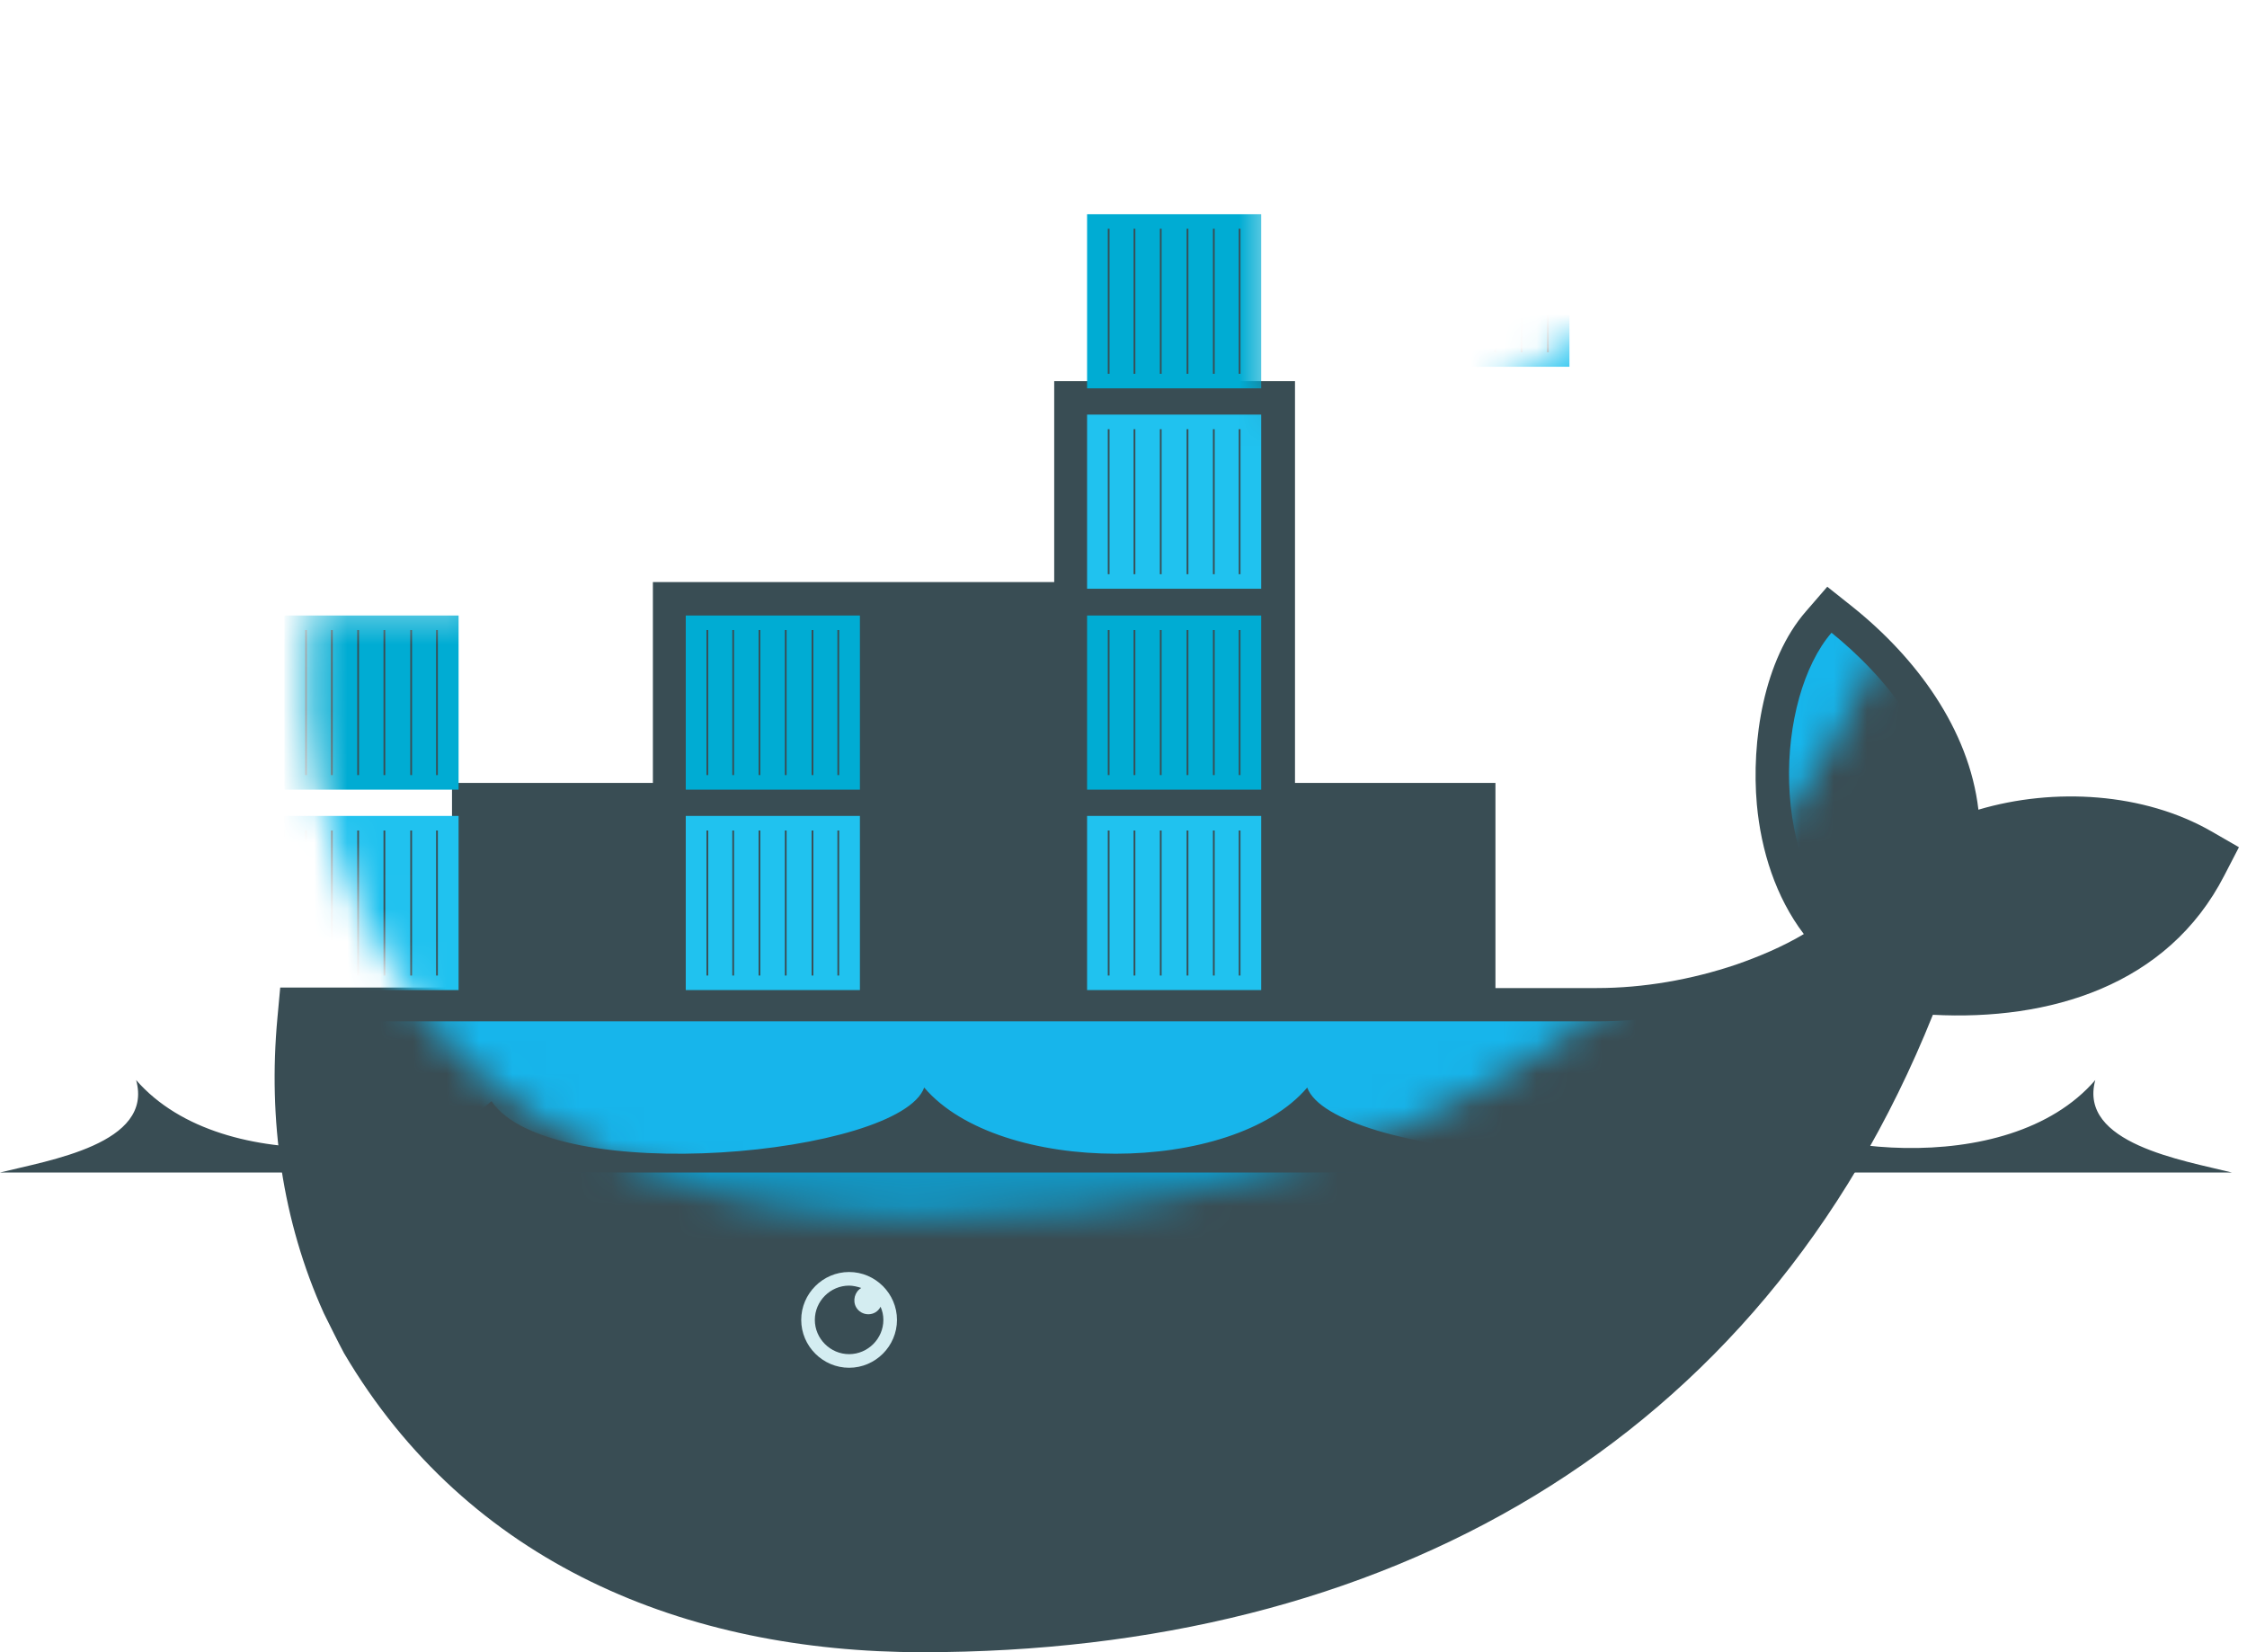 <?xml version="1.0" encoding="UTF-8"?> <svg xmlns="http://www.w3.org/2000/svg" width="68" height="50" viewBox="0 0 68 50" fill="none"><path d="M39.176 23.693H45.256V29.901H48.324C49.744 29.901 51.193 29.645 52.542 29.19C53.196 28.963 53.949 28.651 54.588 28.267C53.736 27.145 53.295 25.739 53.167 24.347C52.997 22.443 53.366 19.972 54.659 18.494L55.298 17.756L56.065 18.366C57.983 19.901 59.588 22.06 59.872 24.503C62.173 23.821 64.886 23.991 66.918 25.156L67.756 25.639L67.315 26.491C65.597 29.844 62.003 30.895 58.494 30.71C53.239 43.807 41.79 50 27.912 50C20.738 50 14.162 47.315 10.412 40.952C10.199 40.554 10 40.142 9.801 39.744C8.537 36.946 8.111 33.878 8.395 30.81L8.48 29.886H13.679V23.693H19.758V17.614H31.903V11.534H39.19V23.693" fill="#394D54"></path><mask id="mask0_241_2676" style="mask-type:luminance" maskUnits="userSpaceOnUse" x="9" y="0" width="58" height="37"><path d="M20.185 0V12.216H14.347V18.324H9.46L9.403 18.849C9.091 22.173 9.673 25.241 11.008 27.869L11.463 28.679C11.733 29.162 12.046 29.616 12.372 30.057C12.699 30.497 12.827 30.739 13.026 31.037C16.548 35 21.818 36.918 27.884 36.918C41.335 36.918 52.756 30.952 57.798 17.571C61.378 17.94 64.815 17.017 66.392 13.963C63.892 12.528 60.682 12.983 58.835 13.921L63.736 0.014L44.617 12.216H38.508V0H20.185Z" fill="white"></path></mask><g mask="url(#mask0_241_2676)"><path d="M32.898 6.482H38.167V11.752H32.898V6.482Z" fill="#00ACD3"></path><path d="M32.898 12.547H38.167V17.817H32.898V12.547Z" fill="#20C2EF"></path><path d="M33.551 11.312V6.922V11.312ZM34.332 11.312V6.922V11.312ZM35.127 11.312V6.922V11.312ZM35.937 11.312V6.922V11.312ZM36.733 11.312V6.922V11.312ZM37.514 11.312V6.922V11.312Z" fill="black"></path><path d="M33.551 11.312V6.922M34.332 11.312V6.922M35.127 11.312V6.922M35.937 11.312V6.922M36.733 11.312V6.922M37.514 11.312V6.922" stroke="#394D54" stroke-width="0.053" stroke-miterlimit="10"></path><path d="M33.551 17.377V12.988V17.377ZM34.332 17.377V12.988V17.377ZM35.127 17.377V12.988V17.377ZM35.937 17.377V12.988V17.377ZM36.733 17.377V12.988V17.377ZM37.514 17.377V12.988V17.377Z" fill="black"></path><path d="M33.551 17.377V12.988M34.332 17.377V12.988M35.127 17.377V12.988M35.937 17.377V12.988M36.733 17.377V12.988M37.514 17.377V12.988" stroke="#394D54" stroke-width="0.053" stroke-miterlimit="10"></path><path d="M42.225 -0.236H47.495V5.02H42.225V-0.236Z" fill="#00ACD3"></path><path d="M42.225 5.843H47.495V11.099H42.225V5.843Z" fill="#20C2EF"></path><path d="M42.864 4.594V0.204V4.594ZM43.66 4.594V0.204V4.594ZM44.455 4.594V0.204V4.594ZM45.251 4.594V0.204V4.594ZM46.046 4.594V0.204V4.594ZM46.842 4.594V0.204V4.594Z" fill="black"></path><path d="M42.864 4.594V0.204M43.66 4.594V0.204M44.455 4.594V0.204M45.251 4.594V0.204M46.046 4.594V0.204M46.842 4.594V0.204" stroke="#394D54" stroke-width="0.053" stroke-miterlimit="10"></path><path d="M42.864 10.659V6.27V10.659ZM43.66 10.659V6.27V10.659ZM44.455 10.659V6.27V10.659ZM45.251 10.659V6.27V10.659ZM46.046 10.659V6.27V10.659ZM46.842 10.659V6.27V10.659Z" fill="black"></path><path d="M42.864 10.659V6.27M43.66 10.659V6.27M44.455 10.659V6.27M45.251 10.659V6.27M46.046 10.659V6.27M46.842 10.659V6.27" stroke="#394D54" stroke-width="0.053" stroke-miterlimit="10"></path><path d="M8.608 18.627H13.878V23.897H8.608V18.627Z" fill="#00ACD3"></path><path d="M8.608 24.692H13.878V29.962H8.608V24.692Z" fill="#20C2EF"></path><path d="M9.261 23.456V19.067V23.456ZM10.043 23.456V19.067V23.456ZM10.838 23.456V19.067V23.456ZM11.633 23.456V19.067V23.456ZM12.443 23.456V19.067V23.456ZM13.224 23.456V19.067V23.456Z" fill="black"></path><path d="M9.261 23.456V19.067M10.043 23.456V19.067M10.838 23.456V19.067M11.633 23.456V19.067M12.443 23.456V19.067M13.224 23.456V19.067" stroke="#394D54" stroke-width="0.053" stroke-miterlimit="10"></path><path d="M9.261 29.522V25.133V29.522ZM10.043 29.522V25.133V29.522ZM10.838 29.522V25.133V29.522ZM11.633 29.522V25.133V29.522ZM12.443 29.522V25.133V29.522ZM13.224 29.522V25.133V29.522Z" fill="black"></path><path d="M9.261 29.522V25.133M10.043 29.522V25.133M10.838 29.522V25.133M11.633 29.522V25.133M12.443 29.522V25.133M13.224 29.522V25.133" stroke="#394D54" stroke-width="0.053" stroke-miterlimit="10"></path><path d="M20.753 18.627H26.023V23.897H20.753V18.627Z" fill="#00ACD3"></path><path d="M20.753 24.692H26.023V29.962H20.753V24.692Z" fill="#20C2EF"></path><path d="M21.406 23.456V19.067V23.456ZM22.188 23.456V19.067V23.456ZM22.983 23.456V19.067V23.456ZM23.778 23.456V19.067V23.456ZM24.588 23.456V19.067V23.456ZM25.369 23.456V19.067V23.456Z" fill="black"></path><path d="M21.406 23.456V19.067M22.188 23.456V19.067M22.983 23.456V19.067M23.778 23.456V19.067M24.588 23.456V19.067M25.369 23.456V19.067" stroke="#394D54" stroke-width="0.053" stroke-miterlimit="10"></path><path d="M21.406 29.522V25.133V29.522ZM22.188 29.522V25.133V29.522ZM22.983 29.522V25.133V29.522ZM23.778 29.522V25.133V29.522ZM24.588 29.522V25.133V29.522ZM25.369 29.522V25.133V29.522Z" fill="black"></path><path d="M21.406 29.522V25.133M22.188 29.522V25.133M22.983 29.522V25.133M23.778 29.522V25.133M24.588 29.522V25.133M25.369 29.522V25.133" stroke="#394D54" stroke-width="0.053" stroke-miterlimit="10"></path><path d="M32.898 18.627H38.167V23.897H32.898V18.627Z" fill="#00ACD3"></path><path d="M32.898 24.692H38.167V29.962H32.898V24.692Z" fill="#20C2EF"></path><path d="M33.551 23.456V19.067V23.456ZM34.332 23.456V19.067V23.456ZM35.127 23.456V19.067V23.456ZM35.937 23.456V19.067V23.456ZM36.733 23.456V19.067V23.456ZM37.514 23.456V19.067V23.456Z" fill="black"></path><path d="M33.551 23.456V19.067M34.332 23.456V19.067M35.127 23.456V19.067M35.937 23.456V19.067M36.733 23.456V19.067M37.514 23.456V19.067" stroke="#394D54" stroke-width="0.053" stroke-miterlimit="10"></path><path d="M33.551 29.522V25.133V29.522ZM34.332 29.522V25.133V29.522ZM35.127 29.522V25.133V29.522ZM35.937 29.522V25.133V29.522ZM36.733 29.522V25.133V29.522ZM37.514 29.522V25.133V29.522Z" fill="black"></path><path d="M33.551 29.522V25.133M34.332 29.522V25.133M35.127 29.522V25.133M35.937 29.522V25.133M36.733 29.522V25.133M37.514 29.522V25.133" stroke="#394D54" stroke-width="0.053" stroke-miterlimit="10"></path><path d="M58.849 25.98C59.261 22.812 56.889 20.327 55.426 19.148C53.736 21.108 53.466 26.236 56.122 28.395C54.645 29.716 51.52 30.909 48.324 30.909H9.034C8.721 34.247 9.034 50.312 9.034 50.312H66.662L66.406 26.037C63.906 24.588 60.696 25.057 58.849 25.98Z" fill="#17B5EB"></path><path d="M9.034 35.185V50.327H66.662V35.185" fill="black" fill-opacity="0.17"></path><path d="M59.091 25.866C53.551 33.026 45.611 39.261 37.074 42.528C29.46 45.455 22.827 45.469 18.253 43.125C17.756 42.841 17.273 42.543 16.79 42.244C13.438 39.901 11.548 36.023 11.705 30.909H9.034V50.327H66.662V24.815H60.029L59.091 25.866Z" fill="black" fill-opacity="0.085"></path></g><path d="M12.117 42.628C15.881 42.827 19.887 42.869 23.395 41.776" stroke="#394D54" stroke-width="0.116" stroke-miterlimit="10" stroke-linecap="round"></path><path d="M27.145 39.943C27.145 40.739 26.491 41.392 25.696 41.392C24.901 41.392 24.247 40.739 24.247 39.943C24.247 39.148 24.901 38.494 25.696 38.494C26.491 38.494 27.145 39.148 27.145 39.943Z" fill="#D4EDF1"></path><path d="M26.065 38.977C25.866 39.091 25.796 39.361 25.909 39.56C25.98 39.688 26.122 39.773 26.278 39.773C26.435 39.773 26.577 39.688 26.648 39.545C26.704 39.673 26.733 39.801 26.733 39.943C26.733 40.511 26.264 40.98 25.696 40.98C25.128 40.98 24.659 40.511 24.659 39.943C24.659 39.375 25.128 38.906 25.696 38.906C25.81 38.906 25.938 38.935 26.065 38.977ZM0 35.483H67.543C66.065 35.114 62.883 34.602 63.409 32.685C60.739 35.781 54.29 34.858 52.656 33.324C50.838 35.952 40.298 34.957 39.56 32.912C37.287 35.582 30.241 35.582 27.969 32.912C27.23 34.957 16.676 35.966 14.872 33.324C13.239 34.844 6.804 35.767 4.119 32.685C4.659 34.617 1.477 35.114 0 35.483Z" fill="#394D54"></path></svg> 